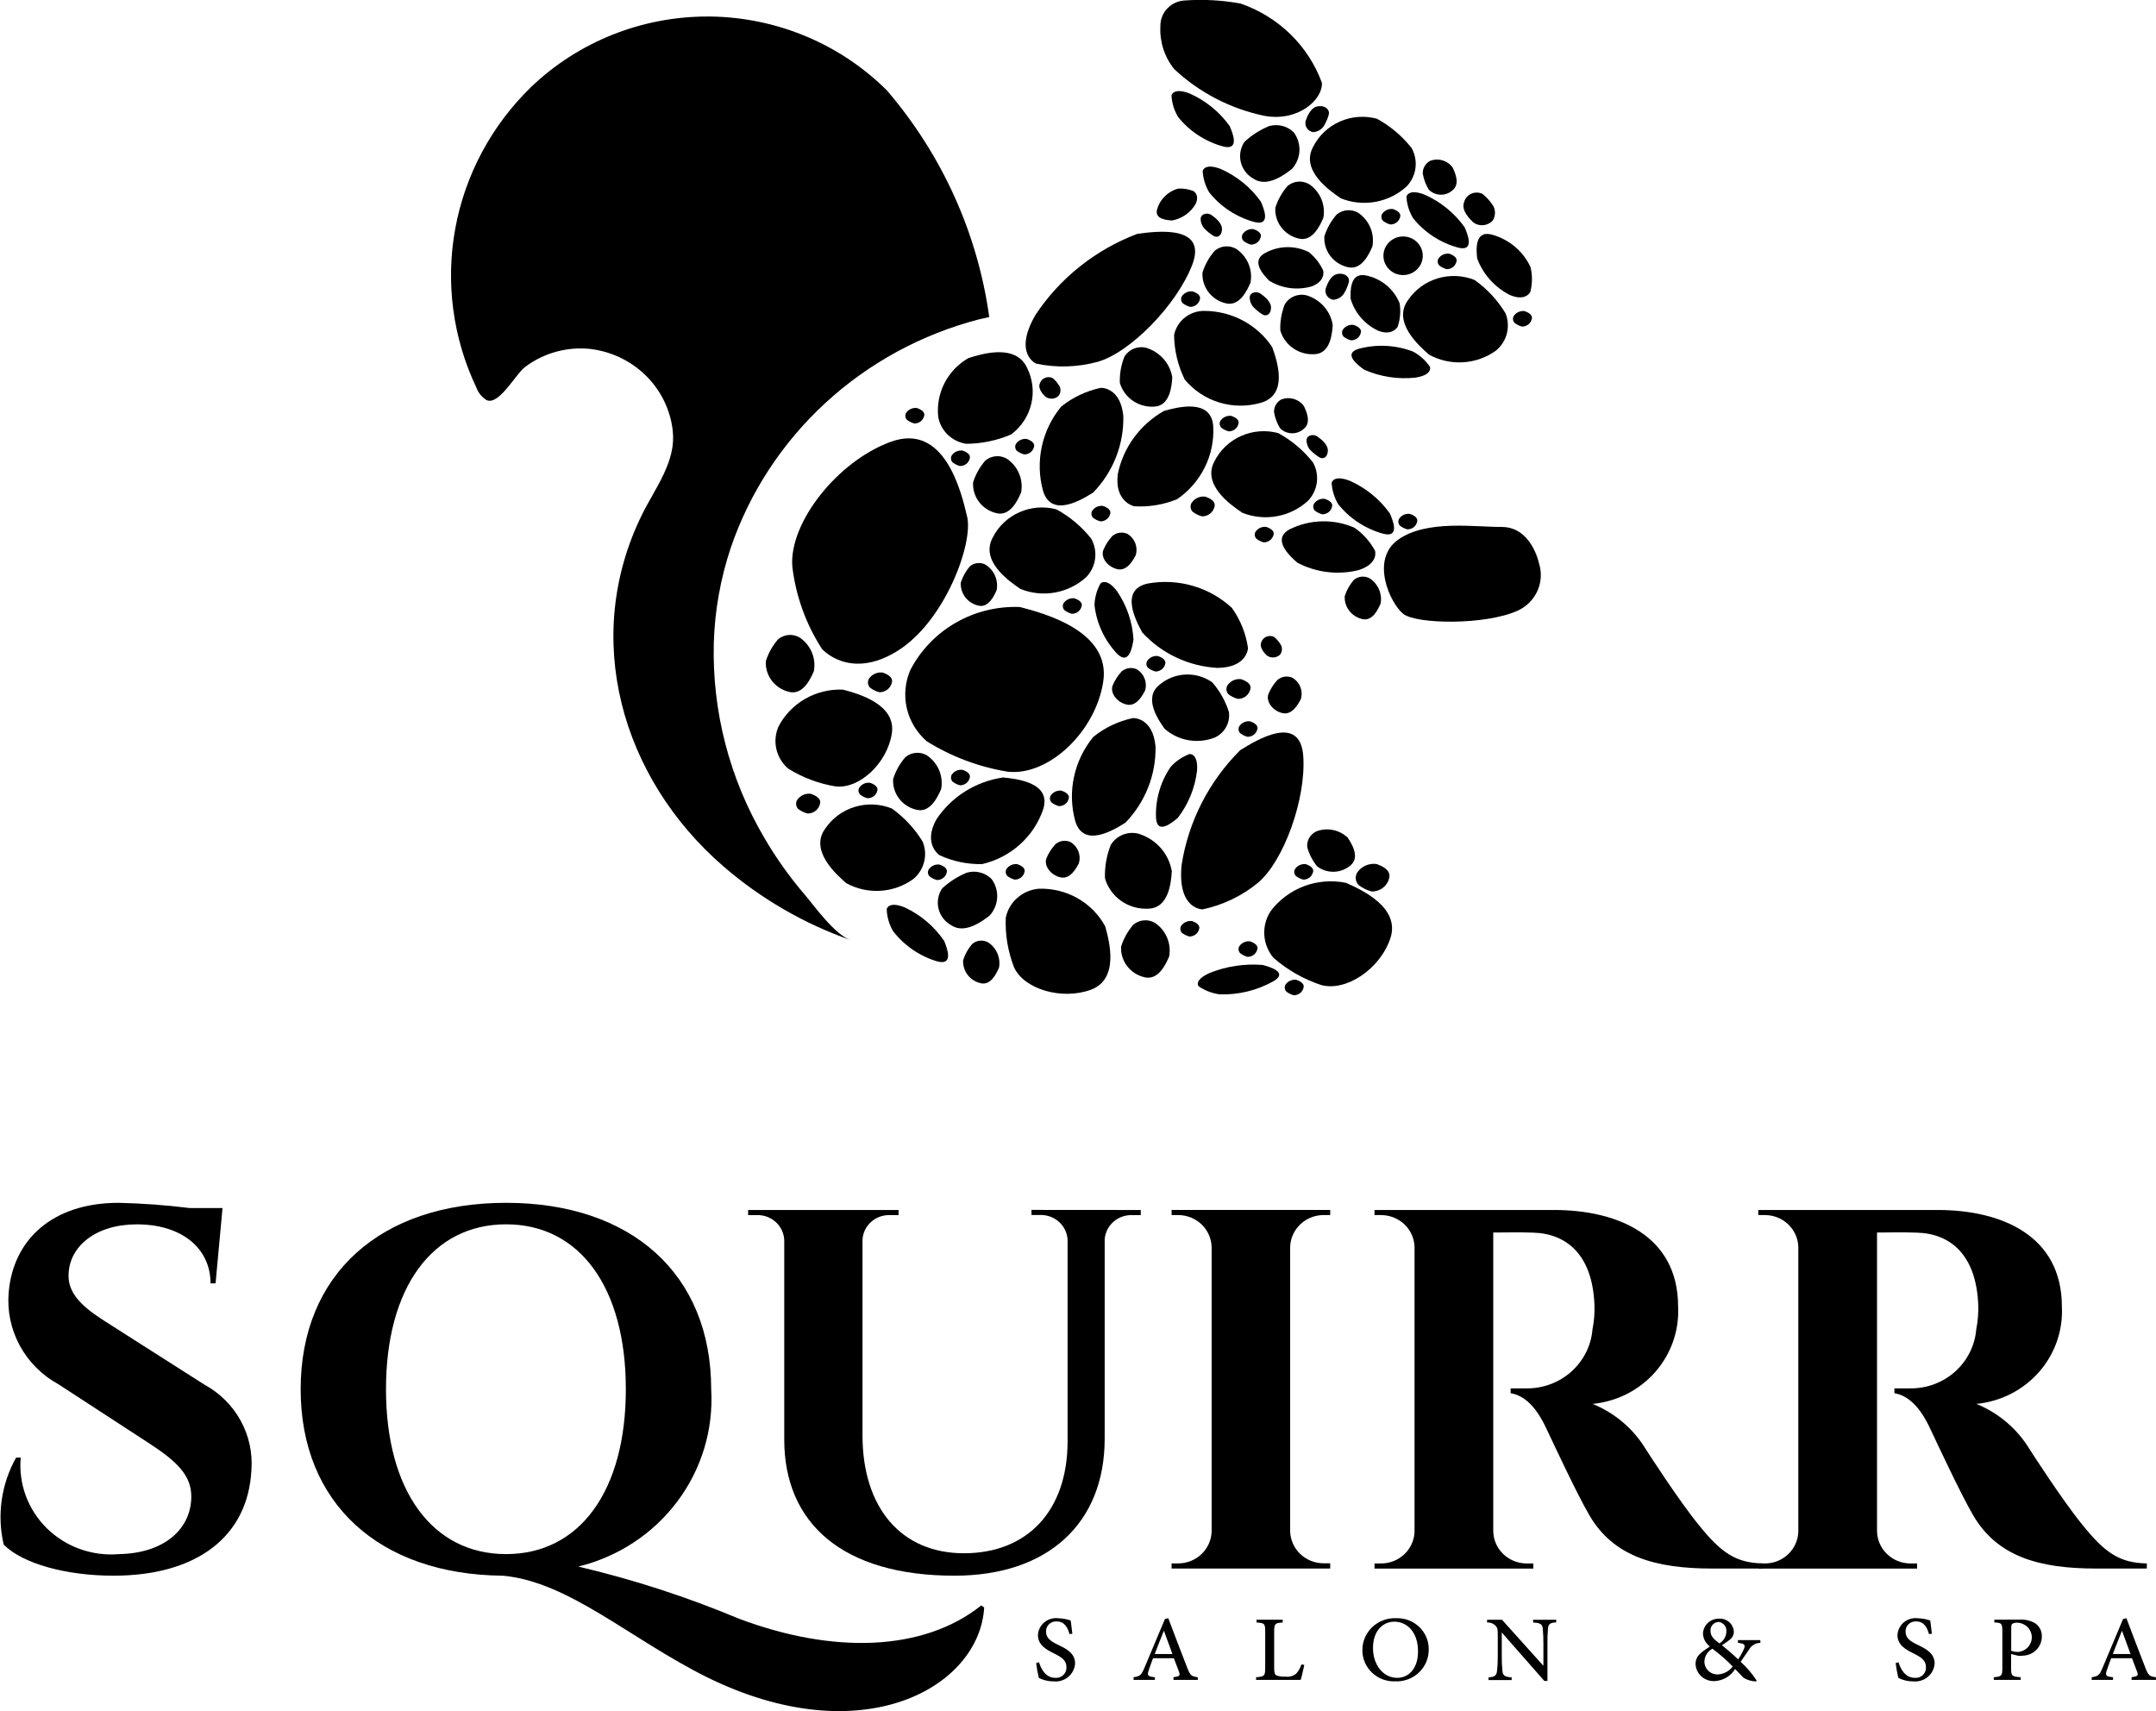 <svg width="126" height="100" viewBox="0 0 126 100" fill="none" xmlns="http://www.w3.org/2000/svg">
<g clip-path="url(#clip0_1_731)">
<path d="M41.715 37.59C41.771 35.687 42.107 33.801 42.714 31.992C43.819 28.765 45.724 25.858 48.257 23.531C50.79 21.204 53.872 19.53 57.227 18.66C57.257 18.652 57.813 18.536 57.813 18.527C57.138 13.652 55.068 9.064 51.843 5.296C49.117 2.573 45.406 1.016 41.516 0.965H41.349C37.495 0.964 33.794 2.444 31.037 5.086C28.725 7.334 27.176 10.228 26.604 13.372C26.032 16.517 26.464 19.758 27.841 22.652C27.95 22.952 28.157 23.208 28.43 23.379C29.144 23.727 30.141 21.866 30.659 21.468C31.595 20.752 32.748 20.363 33.935 20.363C34.09 20.363 34.248 20.37 34.404 20.383C35.652 20.511 36.819 21.052 37.711 21.917C38.604 22.782 39.169 23.92 39.314 25.142V25.194C39.528 26.955 38.28 28.539 37.532 30.051C33.968 37.258 36.302 45.459 42.273 50.627C44.454 52.517 46.981 53.982 49.721 54.944C48.774 54.615 47.644 53.007 47.015 52.268C46.125 51.227 45.332 50.11 44.647 48.929C42.629 45.484 41.615 41.562 41.715 37.59V37.59Z" fill="black"/>
<path d="M48.032 37.918C48.032 37.918 49.631 39.775 52.423 38.058C55.215 36.342 56.886 31.771 56.523 30.207C56.159 28.642 55.17 24.686 52.059 25.819C48.948 26.952 46.108 30.545 46.304 33.106C46.504 34.817 47.095 36.462 48.032 37.918Z" fill="black"/>
<path d="M46.062 44.918C45.716 44.62 45.475 44.222 45.373 43.782C45.272 43.342 45.314 42.881 45.494 42.466C45.844 41.79 46.385 41.226 47.052 40.843C47.719 40.459 48.485 40.272 49.258 40.303C50.141 40.533 52.38 41.146 52.12 42.864C51.86 44.582 50.245 46.112 48.844 45.961C47.854 45.801 46.908 45.446 46.062 44.918V44.918Z" fill="black"/>
<path d="M74.421 55.974C74.105 55.596 73.919 55.13 73.888 54.643C73.858 54.155 73.985 53.67 74.252 53.258C74.747 52.596 75.425 52.087 76.206 51.791C76.988 51.497 77.839 51.428 78.659 51.594C79.561 51.992 81.844 53.03 81.26 54.821C80.675 56.612 78.678 57.969 77.209 57.566C76.18 57.225 75.231 56.683 74.421 55.974V55.974Z" fill="black"/>
<path d="M54.168 43.326C53.58 42.819 53.17 42.143 52.996 41.394C52.823 40.645 52.895 39.862 53.202 39.156C53.798 38.005 54.718 37.046 55.854 36.394C56.989 35.741 58.292 35.422 59.606 35.475C61.108 35.865 64.919 36.908 64.476 39.833C64.032 42.757 61.286 45.36 58.904 45.1C57.22 44.828 55.609 44.224 54.168 43.326Z" fill="black"/>
<path d="M58.779 53.626C58.872 53.179 59.11 52.774 59.457 52.47C59.803 52.166 60.24 51.98 60.703 51.939C61.495 51.911 62.279 52.102 62.966 52.489C63.653 52.877 64.215 53.446 64.588 54.131C64.834 55.004 65.427 57.234 63.74 57.846C62.053 58.458 59.843 57.814 59.263 56.533C58.902 55.606 58.737 54.617 58.779 53.626V53.626Z" fill="black"/>
<path d="M68.616 19.577C68.699 19.17 68.926 18.805 69.258 18.547C69.59 18.29 70.004 18.156 70.427 18.17C71.208 18.179 71.974 18.376 72.659 18.745C73.343 19.114 73.924 19.643 74.349 20.285C74.631 21.069 75.318 23.071 73.689 23.538C72.892 23.77 72.043 23.763 71.25 23.52C70.457 23.277 69.755 22.808 69.234 22.173C68.837 21.362 68.626 20.476 68.616 19.577V19.577Z" fill="black"/>
<path d="M54.904 49.978C54.904 49.978 53.92 49.328 54.724 47.887C55.159 47.231 55.732 46.673 56.404 46.251C57.076 45.828 57.832 45.551 58.622 45.437C59.433 45.515 61.462 45.741 60.966 47.294C60.699 48.083 60.231 48.791 59.606 49.352C58.981 49.913 58.221 50.308 57.396 50.5C56.535 50.517 55.682 50.339 54.904 49.978V49.978Z" fill="black"/>
<path d="M66.28 29.586C66.28 29.586 65.122 29.339 65.325 27.708C65.481 26.941 65.803 26.214 66.267 25.578C66.732 24.942 67.33 24.41 68.021 24.017C68.8 23.797 70.779 23.266 70.902 24.897C70.951 25.727 70.784 26.555 70.415 27.303C70.046 28.051 69.489 28.694 68.796 29.172C68.001 29.498 67.14 29.64 66.28 29.586V29.586Z" fill="black"/>
<path d="M77.329 15.81C77.329 15.81 77.501 16.418 76.653 16.739C76.238 16.858 75.801 16.89 75.373 16.832C74.944 16.774 74.533 16.627 74.167 16.4C73.864 16.09 73.105 15.291 73.872 14.823C74.265 14.59 74.713 14.46 75.172 14.445C75.631 14.43 76.086 14.53 76.495 14.737C76.853 15.027 77.139 15.394 77.329 15.81V15.81Z" fill="black"/>
<path d="M71.817 41.601C71.863 41.903 71.808 42.211 71.662 42.48C71.516 42.749 71.286 42.966 71.006 43.098C70.516 43.293 69.979 43.349 69.458 43.259C68.937 43.169 68.452 42.936 68.06 42.587C67.704 42.089 66.814 40.814 67.731 40.047C68.152 39.675 68.69 39.455 69.255 39.423C69.821 39.391 70.381 39.55 70.842 39.872C71.284 40.378 71.615 40.966 71.817 41.601Z" fill="black"/>
<path d="M80.356 32.181C80.356 32.181 80.606 32.935 79.389 33.321C78.185 33.616 76.912 33.461 75.818 32.884C75.38 32.498 74.286 31.504 75.384 30.927C75.966 30.64 76.605 30.483 77.255 30.468C77.906 30.452 78.552 30.578 79.147 30.837C79.654 31.184 80.068 31.645 80.356 32.181Z" fill="black"/>
<path d="M64.915 49.379C65.074 49.116 65.313 48.91 65.6 48.791C65.886 48.672 66.203 48.645 66.506 48.715C67.013 48.863 67.468 49.148 67.817 49.538C68.167 49.928 68.397 50.407 68.482 50.919C68.444 51.525 68.325 53.067 67.121 53.103C66.555 53.137 65.994 52.979 65.531 52.657C65.068 52.335 64.732 51.867 64.577 51.332C64.553 50.665 64.668 50 64.915 49.379Z" fill="black"/>
<path d="M65.71 20.849C65.834 20.641 66.021 20.477 66.246 20.382C66.471 20.286 66.722 20.264 66.96 20.318C67.359 20.435 67.715 20.659 67.99 20.965C68.264 21.271 68.444 21.647 68.51 22.05C68.481 22.526 68.389 23.736 67.443 23.764C66.999 23.791 66.558 23.667 66.195 23.414C65.831 23.161 65.567 22.794 65.445 22.373C65.428 21.853 65.518 21.334 65.71 20.849V20.849Z" fill="black"/>
<path d="M69.759 11.173C69.759 11.173 70.129 11.393 69.868 11.929C69.725 12.175 69.529 12.387 69.294 12.552C69.059 12.717 68.791 12.83 68.508 12.884C68.214 12.868 67.47 12.821 67.619 12.246C67.699 11.956 67.854 11.691 68.068 11.477C68.283 11.263 68.55 11.106 68.844 11.023C69.157 11.003 69.47 11.054 69.759 11.173V11.173Z" fill="black"/>
<path d="M75.085 17.784C75.208 17.576 75.396 17.413 75.621 17.317C75.846 17.222 76.096 17.199 76.335 17.253C76.734 17.37 77.091 17.594 77.365 17.9C77.639 18.206 77.82 18.582 77.886 18.985C77.857 19.461 77.765 20.671 76.818 20.7C76.373 20.727 75.933 20.603 75.57 20.35C75.207 20.096 74.942 19.729 74.822 19.309C74.803 18.788 74.893 18.27 75.085 17.784V17.784Z" fill="black"/>
<path d="M89.436 17.056C89.436 17.056 89.175 17.641 88.234 17.238C87.349 16.786 86.67 16.026 86.329 15.107C86.278 14.645 86.164 13.472 87.141 13.699C87.646 13.83 88.116 14.069 88.515 14.401C88.914 14.732 89.233 15.146 89.448 15.614C89.561 16.088 89.557 16.583 89.436 17.056V17.056Z" fill="black"/>
<path d="M81.687 19.084C81.687 19.084 81.403 19.651 80.555 19.334C80.165 19.152 79.818 18.891 79.538 18.568C79.258 18.245 79.052 17.868 78.932 17.46C78.916 17.03 78.889 15.94 79.78 16.088C80.231 16.171 80.653 16.366 81.007 16.653C81.36 16.941 81.632 17.312 81.798 17.732C81.868 18.185 81.83 18.648 81.687 19.084V19.084Z" fill="black"/>
<path d="M70.289 53.144C70.289 53.144 68.801 53.172 69.054 50.558C69.446 48.023 70.644 45.673 72.476 43.845C73.469 43.225 75.993 41.693 76.165 44.191C76.336 46.689 75.023 50.347 73.501 51.604C72.573 52.364 71.471 52.892 70.289 53.144V53.144Z" fill="black"/>
<path d="M60.557 21.252C60.557 21.252 59.195 20.678 60.519 18.397C61.944 16.247 64.023 14.592 66.461 13.668C67.627 13.505 70.573 13.138 69.676 15.477C68.779 17.816 66.045 20.621 64.131 21.15C62.965 21.466 61.739 21.501 60.557 21.252V21.252Z" fill="black"/>
<path d="M70.051 57.642C70.051 57.642 69.732 57.294 70.707 56.856C71.685 56.467 72.742 56.309 73.793 56.393C74.22 56.511 75.289 56.82 74.441 57.335C73.478 57.88 72.378 58.149 71.267 58.111C70.83 58.048 70.414 57.888 70.051 57.642V57.642Z" fill="black"/>
<path d="M63.771 31.478C63.971 31.832 64.051 32.24 64.001 32.642C63.951 33.044 63.773 33.42 63.492 33.717C62.987 34.184 62.356 34.499 61.673 34.624C60.991 34.75 60.286 34.68 59.643 34.423C58.967 33.968 57.267 32.783 58.02 31.409C58.35 30.754 58.902 30.232 59.581 29.933C60.261 29.634 61.025 29.576 61.743 29.769C62.53 30.199 63.219 30.78 63.771 31.478V31.478Z" fill="black"/>
<path d="M76.729 27.02C76.928 27.374 77.009 27.782 76.959 28.184C76.909 28.586 76.731 28.962 76.45 29.259C75.945 29.727 75.314 30.042 74.632 30.167C73.95 30.293 73.245 30.223 72.602 29.967C71.926 29.51 70.224 28.325 70.979 26.951C71.309 26.296 71.862 25.774 72.541 25.475C73.221 25.176 73.985 25.118 74.704 25.311C75.489 25.741 76.178 26.322 76.729 27.02V27.02Z" fill="black"/>
<path d="M82.493 8.647C82.693 9.001 82.773 9.409 82.723 9.811C82.673 10.213 82.495 10.589 82.215 10.886C81.71 11.354 81.079 11.669 80.396 11.794C79.714 11.919 79.01 11.85 78.367 11.594C77.69 11.137 75.989 9.952 76.743 8.578C77.074 7.923 77.626 7.401 78.306 7.102C78.986 6.803 79.75 6.745 80.468 6.938C81.254 7.368 81.942 7.949 82.493 8.647Z" fill="black"/>
<path d="M66.206 41.965C66.206 41.965 67.362 41.898 67.53 43.606C67.57 45.266 66.938 46.875 65.771 48.08C65.08 48.515 63.312 49.591 62.835 47.972C62.606 47.13 62.583 46.246 62.768 45.393C62.952 44.54 63.339 43.742 63.897 43.063C64.567 42.523 65.359 42.147 66.206 41.965V41.965Z" fill="black"/>
<path d="M64.324 22.667C64.324 22.667 65.481 22.6 65.648 24.308C65.689 25.969 65.056 27.577 63.89 28.782C63.199 29.217 61.431 30.293 60.954 28.674C60.724 27.832 60.701 26.948 60.885 26.095C61.07 25.242 61.456 24.444 62.014 23.765C62.685 23.226 63.477 22.849 64.324 22.667V22.667Z" fill="black"/>
<path d="M89.936 32.904C90.111 33.438 90.081 34.016 89.852 34.529C89.622 35.042 89.209 35.455 88.691 35.69C86.811 36.544 82.762 36.486 82.002 35.871C81.242 35.255 80.06 32.699 81.72 31.532C83.379 30.366 86.159 30.801 87.76 30.796C89.505 30.793 89.936 32.904 89.936 32.904Z" fill="black"/>
<path d="M67.815 1.523C67.809 1.143 67.953 0.775 68.216 0.497C68.48 0.218 68.843 0.05 69.23 0.028C70.325 -0.05 71.425 0.01 72.504 0.208C73.596 0.586 74.588 1.196 75.41 1.996C76.231 2.796 76.86 3.765 77.252 4.834C77.326 5.793 75.887 7.141 73.881 6.767C71.901 6.352 70.078 5.405 68.616 4.032C68.048 3.318 67.764 2.427 67.815 1.523V1.523Z" fill="black"/>
<path d="M64.312 34.103C64.312 34.103 64.65 33.72 65.279 34.548C65.854 35.389 66.187 36.367 66.243 37.378C66.174 37.81 65.987 38.898 65.29 38.21C64.549 37.426 64.084 36.429 63.964 35.366C63.976 34.924 64.096 34.491 64.312 34.103V34.103Z" fill="black"/>
<path d="M77.823 28.221C77.823 28.221 77.905 27.72 78.885 28.098C79.825 28.516 80.634 29.175 81.226 30.005C81.399 30.403 81.824 31.43 80.862 31.199C79.811 30.917 78.88 30.31 78.208 29.468C77.981 29.088 77.849 28.66 77.823 28.221V28.221Z" fill="black"/>
<path d="M70.286 10C70.286 10 70.369 9.499 71.348 9.877C72.288 10.295 73.097 10.954 73.688 11.785C73.861 12.183 74.286 13.21 73.324 12.979C72.273 12.696 71.343 12.089 70.67 11.247C70.444 10.867 70.312 10.44 70.286 10V10Z" fill="black"/>
<path d="M68.463 5.586C68.463 5.586 68.546 5.086 69.525 5.464C70.465 5.882 71.274 6.54 71.865 7.37C72.038 7.768 72.463 8.795 71.501 8.565C70.45 8.282 69.519 7.675 68.847 6.833C68.62 6.453 68.489 6.026 68.463 5.586V5.586Z" fill="black"/>
<path d="M82.194 11.498C82.194 11.498 82.277 10.998 83.256 11.376C84.197 11.793 85.005 12.452 85.596 13.282C85.769 13.68 86.194 14.707 85.234 14.476C84.182 14.194 83.251 13.587 82.579 12.745C82.351 12.365 82.22 11.938 82.194 11.498V11.498Z" fill="black"/>
<path d="M51.82 53.133C51.82 53.133 51.914 52.635 52.884 53.035C53.816 53.474 54.611 54.151 55.184 54.996C55.347 55.403 55.748 56.434 54.791 56.19C53.747 55.883 52.831 55.255 52.179 54.398C51.959 54.01 51.836 53.577 51.82 53.133V53.133Z" fill="black"/>
<path d="M69.511 44.069C69.511 44.069 70.021 43.99 69.959 45.021C69.845 46.028 69.457 46.986 68.836 47.794C68.498 48.082 67.641 48.795 67.561 47.828C67.509 46.76 67.809 45.704 68.416 44.816C68.716 44.485 69.091 44.229 69.511 44.069V44.069Z" fill="black"/>
<path d="M83.567 21.434C83.567 21.434 83.757 21.907 82.716 22.07C81.69 22.18 80.652 22.017 79.712 21.599C79.354 21.333 78.459 20.67 79.403 20.385C80.454 20.102 81.57 20.159 82.585 20.548C82.98 20.763 83.316 21.066 83.567 21.434Z" fill="black"/>
<path d="M72.935 37.87C72.935 37.87 72.91 39.007 71.161 39.034C69.471 38.943 67.887 38.198 66.756 36.963C66.369 36.252 65.416 34.442 67.098 34.099C67.972 33.944 68.871 33.992 69.722 34.241C70.573 34.489 71.353 34.931 71.997 35.53C72.494 36.227 72.815 37.029 72.935 37.87V37.87Z" fill="black"/>
<path d="M53.924 49.191C54.078 49.567 54.106 49.981 54.006 50.374C53.906 50.767 53.682 51.119 53.366 51.379C52.806 51.782 52.139 52.018 51.446 52.06C50.753 52.101 50.063 51.947 49.457 51.614C48.845 51.083 47.305 49.698 48.224 48.43C48.635 47.82 49.248 47.369 49.96 47.154C50.672 46.94 51.438 46.974 52.127 47.253C52.852 47.774 53.464 48.433 53.924 49.191V49.191Z" fill="black"/>
<path d="M87.982 18.303C88.135 18.679 88.164 19.093 88.064 19.486C87.964 19.879 87.74 20.231 87.425 20.492C86.865 20.894 86.198 21.13 85.505 21.172C84.812 21.214 84.122 21.059 83.516 20.727C82.903 20.196 81.364 18.81 82.284 17.543C82.694 16.933 83.308 16.482 84.019 16.268C84.731 16.053 85.497 16.088 86.186 16.367C86.911 16.887 87.522 17.546 87.982 18.303V18.303Z" fill="black"/>
<path d="M56.478 25.937C56.069 25.878 55.69 25.694 55.394 25.412C55.098 25.129 54.901 24.762 54.831 24.362C54.758 23.685 54.885 23.002 55.196 22.393C55.508 21.785 55.991 21.277 56.589 20.93C57.368 20.681 59.36 20.069 60.019 21.489C60.35 22.143 60.439 22.89 60.27 23.602C60.102 24.314 59.686 24.946 59.094 25.389C58.268 25.743 57.379 25.929 56.478 25.937Z" fill="black"/>
<path d="M45.468 37.366C45.64 37.219 45.856 37.13 46.083 37.11C46.31 37.09 46.538 37.142 46.734 37.257C47.05 37.472 47.295 37.771 47.443 38.119C47.59 38.467 47.632 38.849 47.565 39.219C47.39 39.629 46.931 40.668 46.087 40.427C45.688 40.327 45.337 40.093 45.095 39.767C44.852 39.441 44.732 39.042 44.757 38.638C44.904 38.172 45.146 37.739 45.468 37.366V37.366Z" fill="black"/>
<path d="M52.906 44.255C53.078 44.108 53.294 44.018 53.521 43.998C53.749 43.979 53.977 44.03 54.173 44.146C54.489 44.361 54.735 44.66 54.882 45.007C55.029 45.355 55.071 45.737 55.004 46.108C54.829 46.518 54.371 47.557 53.527 47.315C53.127 47.216 52.776 46.982 52.533 46.656C52.29 46.33 52.171 45.93 52.196 45.527C52.342 45.06 52.584 44.627 52.906 44.255Z" fill="black"/>
<path d="M70.986 14.657C71.158 14.51 71.374 14.42 71.601 14.4C71.829 14.381 72.057 14.433 72.253 14.548C72.568 14.763 72.814 15.062 72.962 15.41C73.109 15.758 73.151 16.14 73.083 16.51C72.909 16.92 72.45 17.959 71.606 17.718C71.207 17.617 70.856 17.384 70.614 17.058C70.371 16.732 70.251 16.333 70.275 15.929C70.422 15.462 70.664 15.03 70.986 14.657V14.657Z" fill="black"/>
<path d="M66.231 54.042C66.404 53.895 66.62 53.806 66.847 53.786C67.075 53.767 67.303 53.819 67.499 53.935C67.814 54.149 68.059 54.448 68.206 54.796C68.353 55.144 68.395 55.525 68.328 55.896C68.153 56.307 67.695 57.346 66.851 57.103C66.452 57.003 66.101 56.769 65.858 56.443C65.615 56.117 65.496 55.718 65.52 55.315C65.668 54.848 65.91 54.415 66.231 54.042Z" fill="black"/>
<path d="M57.58 26.92C57.753 26.773 57.968 26.683 58.196 26.664C58.424 26.644 58.652 26.696 58.848 26.812C59.163 27.026 59.409 27.326 59.556 27.673C59.703 28.021 59.745 28.403 59.677 28.774C59.502 29.184 59.044 30.223 58.2 29.981C57.801 29.881 57.45 29.647 57.207 29.321C56.964 28.994 56.845 28.595 56.869 28.191C57.016 27.725 57.258 27.293 57.58 26.92V26.92Z" fill="black"/>
<path d="M78.108 12.545C78.281 12.398 78.496 12.308 78.724 12.288C78.951 12.269 79.18 12.32 79.376 12.436C79.691 12.65 79.937 12.95 80.085 13.297C80.232 13.645 80.274 14.027 80.206 14.398C80.032 14.808 79.573 15.847 78.729 15.604C78.33 15.505 77.978 15.271 77.735 14.945C77.492 14.618 77.373 14.219 77.398 13.816C77.545 13.349 77.787 12.917 78.108 12.545V12.545Z" fill="black"/>
<path d="M56.501 51C56.754 50.927 57.022 50.923 57.276 50.988C57.531 51.053 57.764 51.184 57.948 51.369C58.18 51.683 58.296 52.066 58.276 52.453C58.257 52.841 58.103 53.21 57.841 53.501C57.435 53.818 56.395 54.614 55.595 54.075C55.41 53.973 55.248 53.835 55.12 53.669C54.992 53.503 54.9 53.313 54.85 53.111C54.8 52.909 54.793 52.699 54.83 52.494C54.866 52.289 54.945 52.093 55.062 51.919C55.482 51.531 55.969 51.22 56.501 51Z" fill="black"/>
<path d="M74.167 7.37C74.419 7.298 74.687 7.293 74.942 7.358C75.197 7.423 75.428 7.555 75.613 7.739C75.844 8.054 75.96 8.436 75.941 8.824C75.921 9.211 75.768 9.581 75.506 9.871C75.1 10.188 74.06 10.984 73.259 10.446C73.075 10.344 72.913 10.205 72.785 10.039C72.657 9.873 72.566 9.683 72.516 9.481C72.466 9.279 72.459 9.069 72.495 8.864C72.532 8.659 72.611 8.463 72.728 8.29C73.147 7.901 73.635 7.59 74.167 7.37V7.37Z" fill="black"/>
<path d="M75.242 10.872C75.415 10.725 75.63 10.635 75.858 10.616C76.086 10.597 76.314 10.649 76.51 10.764C76.825 10.979 77.071 11.277 77.218 11.625C77.365 11.973 77.408 12.355 77.34 12.725C77.165 13.136 76.707 14.175 75.863 13.933C75.464 13.832 75.113 13.599 74.87 13.273C74.627 12.947 74.507 12.547 74.532 12.144C74.679 11.677 74.921 11.245 75.242 10.872V10.872Z" fill="black"/>
<path d="M76.399 49.519C76.376 49.327 76.417 49.133 76.514 48.965C76.611 48.796 76.76 48.663 76.94 48.582C77.249 48.467 77.585 48.441 77.909 48.508C78.232 48.574 78.53 48.73 78.766 48.958C78.978 49.28 79.507 50.105 78.921 50.577C78.654 50.806 78.314 50.937 77.96 50.947C77.605 50.957 77.258 50.847 76.978 50.634C76.71 50.304 76.513 49.925 76.399 49.519V49.519Z" fill="black"/>
<path d="M56.681 33.098C56.81 32.988 56.971 32.922 57.141 32.907C57.311 32.892 57.481 32.931 57.628 33.017C57.863 33.177 58.047 33.401 58.157 33.661C58.267 33.92 58.298 34.206 58.247 34.483C58.112 34.789 57.774 35.566 57.143 35.385C56.846 35.31 56.584 35.136 56.402 34.892C56.221 34.648 56.131 34.35 56.149 34.049C56.26 33.7 56.44 33.377 56.681 33.098Z" fill="black"/>
<path d="M56.817 55.166C56.946 55.056 57.107 54.989 57.277 54.974C57.447 54.96 57.618 54.998 57.764 55.084C58 55.244 58.184 55.468 58.293 55.727C58.403 55.987 58.435 56.273 58.384 56.55C58.248 56.856 57.912 57.632 57.281 57.452C56.983 57.377 56.721 57.203 56.539 56.959C56.358 56.715 56.269 56.417 56.287 56.116C56.397 55.767 56.577 55.444 56.817 55.166Z" fill="black"/>
<path d="M79.12 33.891C79.249 33.782 79.41 33.715 79.58 33.7C79.75 33.686 79.92 33.724 80.067 33.81C80.301 33.97 80.484 34.193 80.594 34.451C80.704 34.71 80.736 34.994 80.686 35.27C80.551 35.576 80.214 36.352 79.582 36.172C79.285 36.097 79.023 35.922 78.841 35.679C78.66 35.435 78.57 35.137 78.588 34.836C78.7 34.489 78.88 34.168 79.12 33.891Z" fill="black"/>
<path d="M65.559 39.231C65.678 39.132 65.824 39.068 65.979 39.047C66.134 39.026 66.292 39.049 66.434 39.112C66.641 39.237 66.801 39.425 66.889 39.647C66.978 39.869 66.99 40.114 66.925 40.343C66.79 40.608 66.43 41.301 65.861 41.179C65.291 41.057 64.873 40.516 65.018 40.079C65.143 39.766 65.327 39.478 65.559 39.231V39.231Z" fill="black"/>
<path d="M65.014 31.318C65.134 31.219 65.279 31.155 65.435 31.134C65.59 31.113 65.748 31.136 65.89 31.199C66.097 31.325 66.256 31.513 66.344 31.735C66.433 31.957 66.445 32.201 66.38 32.43C66.245 32.696 65.886 33.388 65.316 33.266C64.745 33.144 64.328 32.603 64.473 32.166C64.598 31.853 64.781 31.566 65.014 31.318Z" fill="black"/>
<path d="M74.658 39.734C74.777 39.633 74.924 39.568 75.08 39.546C75.236 39.524 75.395 39.547 75.538 39.611C75.745 39.736 75.905 39.925 75.994 40.147C76.082 40.369 76.095 40.614 76.029 40.843C75.894 41.109 75.534 41.801 74.965 41.679C74.395 41.557 73.978 41.016 74.122 40.578C74.246 40.267 74.427 39.98 74.658 39.734V39.734Z" fill="black"/>
<path d="M61.689 49.33C61.809 49.23 61.954 49.166 62.109 49.145C62.264 49.124 62.422 49.146 62.565 49.21C62.771 49.336 62.931 49.523 63.019 49.745C63.108 49.967 63.12 50.212 63.055 50.441C62.92 50.707 62.56 51.399 61.99 51.277C61.419 51.155 61.004 50.614 61.148 50.177C61.273 49.864 61.457 49.577 61.689 49.33Z" fill="black"/>
<path d="M74.456 24.088C74.45 23.934 74.488 23.782 74.566 23.649C74.645 23.516 74.76 23.408 74.898 23.337C75.126 23.254 75.375 23.245 75.608 23.313C75.841 23.381 76.045 23.521 76.19 23.712C76.326 23.984 76.658 24.683 76.209 25.049C76.02 25.228 75.766 25.326 75.503 25.322C75.24 25.317 74.99 25.212 74.807 25.027C74.632 24.738 74.513 24.419 74.456 24.088Z" fill="black"/>
<path d="M83.149 10.145C83.143 9.991 83.181 9.839 83.259 9.706C83.337 9.573 83.452 9.465 83.59 9.394C83.818 9.311 84.067 9.302 84.3 9.37C84.533 9.438 84.737 9.578 84.882 9.769C85.017 10.042 85.35 10.74 84.901 11.108C84.711 11.286 84.458 11.383 84.195 11.379C83.933 11.374 83.683 11.268 83.5 11.084C83.324 10.795 83.205 10.476 83.149 10.145Z" fill="black"/>
<path d="M50.846 40.188C50.781 40.12 50.739 40.034 50.727 39.942C50.715 39.85 50.733 39.756 50.778 39.675C50.863 39.543 50.985 39.439 51.129 39.373C51.273 39.308 51.433 39.285 51.59 39.306C51.766 39.369 52.212 39.538 52.124 39.886C52.088 40.049 51.995 40.195 51.862 40.299C51.728 40.403 51.562 40.458 51.391 40.455C51.193 40.403 51.007 40.312 50.846 40.188V40.188Z" fill="black"/>
<path d="M71.794 40.575C71.73 40.508 71.689 40.422 71.677 40.33C71.665 40.238 71.683 40.145 71.728 40.063C71.813 39.932 71.935 39.827 72.079 39.762C72.222 39.696 72.382 39.672 72.54 39.693C72.716 39.757 73.162 39.927 73.074 40.273C73.038 40.437 72.945 40.583 72.812 40.687C72.678 40.791 72.511 40.847 72.341 40.843C72.142 40.791 71.956 40.7 71.794 40.575Z" fill="black"/>
<path d="M69.701 29.908C69.636 29.84 69.595 29.755 69.583 29.663C69.571 29.571 69.589 29.477 69.634 29.396C69.719 29.265 69.841 29.16 69.985 29.094C70.129 29.028 70.289 29.005 70.446 29.026C70.622 29.09 71.068 29.259 70.979 29.606C70.943 29.77 70.851 29.916 70.717 30.02C70.583 30.124 70.416 30.18 70.246 30.176C70.047 30.124 69.862 30.032 69.701 29.908V29.908Z" fill="black"/>
<path d="M46.646 47.274C46.581 47.206 46.54 47.121 46.529 47.029C46.517 46.937 46.535 46.843 46.58 46.762C46.665 46.631 46.786 46.526 46.93 46.46C47.074 46.395 47.234 46.371 47.391 46.392C47.567 46.456 48.014 46.625 47.924 46.972C47.889 47.135 47.796 47.282 47.663 47.386C47.529 47.49 47.363 47.545 47.193 47.542C46.994 47.49 46.808 47.399 46.646 47.274V47.274Z" fill="black"/>
<path d="M79.4 51.725C79.31 51.631 79.252 51.511 79.235 51.383C79.219 51.254 79.243 51.124 79.307 51.01C79.426 50.827 79.597 50.68 79.798 50.589C80 50.498 80.224 50.465 80.444 50.494C80.69 50.583 81.312 50.819 81.189 51.304C81.139 51.532 81.01 51.736 80.823 51.882C80.636 52.027 80.404 52.104 80.165 52.1C79.887 52.026 79.627 51.899 79.4 51.725V51.725Z" fill="black"/>
<path d="M50.266 46.437C50.216 46.384 50.184 46.318 50.174 46.246C50.165 46.175 50.178 46.103 50.213 46.039C50.28 45.935 50.376 45.853 50.489 45.801C50.603 45.75 50.729 45.732 50.853 45.749C50.988 45.799 51.341 45.932 51.272 46.204C51.244 46.332 51.171 46.447 51.066 46.529C50.961 46.61 50.83 46.653 50.696 46.651C50.539 46.609 50.393 46.536 50.266 46.437Z" fill="black"/>
<path d="M55.669 45.678C55.62 45.625 55.588 45.559 55.579 45.487C55.57 45.416 55.583 45.344 55.618 45.28C55.685 45.177 55.78 45.095 55.894 45.044C56.007 44.992 56.133 44.974 56.256 44.991C56.391 45.041 56.744 45.174 56.675 45.446C56.647 45.575 56.575 45.689 56.47 45.771C56.365 45.852 56.234 45.896 56.1 45.893C55.944 45.851 55.797 45.778 55.669 45.678V45.678Z" fill="black"/>
<path d="M72.476 42.846C72.426 42.793 72.394 42.726 72.385 42.655C72.376 42.584 72.389 42.511 72.423 42.448C72.49 42.344 72.586 42.261 72.7 42.21C72.813 42.158 72.939 42.14 73.063 42.157C73.198 42.208 73.551 42.34 73.481 42.612C73.453 42.741 73.381 42.856 73.276 42.937C73.171 43.019 73.04 43.062 72.906 43.059C72.749 43.017 72.603 42.945 72.476 42.846V42.846Z" fill="black"/>
<path d="M53.003 24.535C52.953 24.482 52.922 24.415 52.912 24.344C52.903 24.273 52.916 24.2 52.95 24.137C53.017 24.033 53.113 23.951 53.227 23.899C53.34 23.848 53.466 23.829 53.59 23.846C53.725 23.897 54.078 24.029 54.01 24.301C53.981 24.43 53.908 24.545 53.803 24.626C53.698 24.708 53.567 24.751 53.433 24.748C53.277 24.707 53.13 24.634 53.003 24.535V24.535Z" fill="black"/>
<path d="M59.424 26.343C59.374 26.29 59.342 26.224 59.333 26.152C59.324 26.081 59.337 26.008 59.372 25.945C59.439 25.842 59.535 25.759 59.648 25.708C59.761 25.656 59.887 25.638 60.011 25.654C60.146 25.705 60.499 25.838 60.43 26.11C60.402 26.238 60.33 26.353 60.225 26.434C60.12 26.516 59.989 26.559 59.855 26.557C59.698 26.515 59.551 26.442 59.424 26.343V26.343Z" fill="black"/>
<path d="M76.842 29.842C76.793 29.789 76.761 29.722 76.751 29.651C76.742 29.58 76.755 29.507 76.79 29.444C76.857 29.341 76.953 29.258 77.066 29.207C77.18 29.156 77.305 29.138 77.429 29.155C77.564 29.205 77.918 29.338 77.847 29.61C77.819 29.738 77.747 29.853 77.642 29.935C77.537 30.016 77.406 30.059 77.272 30.057C77.116 30.014 76.969 29.941 76.842 29.842V29.842Z" fill="black"/>
<path d="M84.114 15.515C84.064 15.463 84.032 15.396 84.023 15.325C84.013 15.253 84.027 15.181 84.061 15.117C84.128 15.014 84.224 14.932 84.337 14.881C84.45 14.83 84.576 14.811 84.699 14.828C84.835 14.879 85.188 15.011 85.119 15.283C85.091 15.412 85.018 15.527 84.913 15.608C84.808 15.69 84.678 15.733 84.544 15.73C84.387 15.688 84.24 15.615 84.114 15.515V15.515Z" fill="black"/>
<path d="M78.523 19.675C78.474 19.622 78.442 19.555 78.433 19.484C78.423 19.413 78.436 19.34 78.471 19.277C78.538 19.174 78.634 19.091 78.747 19.04C78.861 18.989 78.987 18.971 79.111 18.988C79.246 19.038 79.599 19.171 79.53 19.443C79.502 19.571 79.429 19.686 79.324 19.768C79.219 19.849 79.088 19.893 78.954 19.89C78.797 19.847 78.651 19.774 78.523 19.675V19.675Z" fill="black"/>
<path d="M78.521 17.189C78.451 17.283 78.362 17.362 78.258 17.419C78.154 17.476 78.039 17.51 77.92 17.519C77.845 17.508 77.774 17.482 77.71 17.442C77.646 17.402 77.591 17.349 77.55 17.287C77.508 17.225 77.48 17.155 77.467 17.082C77.454 17.009 77.458 16.934 77.477 16.862C77.55 16.646 77.747 16.098 78.153 16.013C78.559 15.928 78.894 16.16 78.829 16.484C78.763 16.733 78.659 16.97 78.521 17.189V17.189Z" fill="black"/>
<path d="M77.348 7.394C77.279 7.489 77.189 7.567 77.085 7.624C76.981 7.681 76.866 7.715 76.748 7.723C76.673 7.712 76.601 7.686 76.538 7.646C76.474 7.606 76.419 7.553 76.378 7.491C76.336 7.429 76.308 7.359 76.296 7.286C76.283 7.213 76.286 7.138 76.305 7.066C76.378 6.852 76.576 6.304 76.981 6.219C77.387 6.134 77.723 6.365 77.658 6.688C77.591 6.937 77.486 7.175 77.348 7.394V7.394Z" fill="black"/>
<path d="M80.823 12.904C80.773 12.851 80.741 12.785 80.732 12.713C80.722 12.642 80.736 12.57 80.77 12.506C80.837 12.403 80.933 12.321 81.046 12.27C81.159 12.219 81.285 12.2 81.409 12.217C81.544 12.267 81.897 12.4 81.828 12.672C81.8 12.8 81.727 12.915 81.622 12.997C81.517 13.078 81.387 13.122 81.253 13.119C81.096 13.077 80.95 13.004 80.823 12.904V12.904Z" fill="black"/>
<path d="M76.559 26.283C76.418 26.118 76.346 25.906 76.357 25.69C76.408 25.396 76.795 25.377 76.968 25.497C77.141 25.616 77.579 25.927 77.6 26.293C77.62 26.659 77.38 26.877 77.115 26.733C76.911 26.608 76.724 26.456 76.559 26.283V26.283Z" fill="black"/>
<path d="M73.239 17.935C73.098 17.77 73.025 17.559 73.036 17.344C73.088 17.048 73.474 17.029 73.647 17.149C73.821 17.268 74.259 17.578 74.279 17.945C74.299 18.311 74.06 18.527 73.795 18.385C73.59 18.26 73.403 18.108 73.239 17.935V17.935Z" fill="black"/>
<path d="M70.373 13.341C70.232 13.176 70.159 12.964 70.17 12.749C70.223 12.453 70.61 12.436 70.781 12.555C70.953 12.675 71.393 12.984 71.413 13.351C71.433 13.719 71.195 13.934 70.929 13.792C70.724 13.666 70.537 13.514 70.373 13.341Z" fill="black"/>
<path d="M71.374 24.995C71.324 24.942 71.292 24.876 71.283 24.804C71.273 24.733 71.287 24.66 71.321 24.597C71.388 24.493 71.484 24.411 71.597 24.359C71.711 24.308 71.837 24.29 71.961 24.306C72.096 24.357 72.449 24.489 72.379 24.762C72.351 24.89 72.278 25.005 72.174 25.087C72.069 25.168 71.938 25.212 71.804 25.209C71.647 25.167 71.501 25.094 71.374 24.995V24.995Z" fill="black"/>
<path d="M55.669 27.02C55.62 26.967 55.588 26.9 55.579 26.829C55.57 26.758 55.583 26.685 55.618 26.622C55.685 26.519 55.78 26.436 55.894 26.385C56.007 26.334 56.133 26.316 56.256 26.332C56.391 26.383 56.744 26.516 56.675 26.788C56.647 26.916 56.575 27.031 56.47 27.113C56.365 27.194 56.234 27.237 56.1 27.235C55.944 27.192 55.797 27.119 55.669 27.02V27.02Z" fill="black"/>
<path d="M69.119 17.719C69.07 17.666 69.038 17.599 69.028 17.528C69.019 17.457 69.032 17.385 69.066 17.321C69.133 17.218 69.23 17.136 69.343 17.084C69.456 17.033 69.582 17.015 69.706 17.032C69.841 17.082 70.194 17.215 70.125 17.487C70.097 17.615 70.024 17.73 69.919 17.812C69.814 17.893 69.683 17.936 69.549 17.934C69.393 17.891 69.246 17.818 69.119 17.719V17.719Z" fill="black"/>
<path d="M72.674 14.081C72.624 14.028 72.592 13.962 72.582 13.89C72.573 13.819 72.587 13.746 72.622 13.683C72.689 13.58 72.785 13.498 72.898 13.446C73.011 13.395 73.137 13.376 73.261 13.393C73.396 13.443 73.749 13.576 73.68 13.848C73.652 13.976 73.579 14.091 73.474 14.173C73.369 14.255 73.239 14.298 73.105 14.296C72.948 14.254 72.801 14.181 72.674 14.081V14.081Z" fill="black"/>
<path d="M73.423 31.482C73.373 31.429 73.341 31.362 73.332 31.291C73.323 31.22 73.336 31.147 73.37 31.084C73.437 30.98 73.533 30.898 73.646 30.847C73.759 30.796 73.885 30.778 74.009 30.794C74.144 30.845 74.497 30.977 74.428 31.25C74.4 31.378 74.327 31.493 74.222 31.574C74.118 31.656 73.987 31.699 73.853 31.697C73.696 31.654 73.55 31.581 73.423 31.482V31.482Z" fill="black"/>
<path d="M81.816 30.721C81.766 30.669 81.734 30.602 81.724 30.531C81.715 30.459 81.728 30.387 81.763 30.323C81.829 30.22 81.925 30.137 82.038 30.086C82.152 30.035 82.278 30.016 82.401 30.033C82.537 30.083 82.889 30.216 82.821 30.488C82.793 30.616 82.72 30.731 82.615 30.813C82.51 30.895 82.38 30.938 82.246 30.935C82.089 30.894 81.942 30.821 81.816 30.721V30.721Z" fill="black"/>
<path d="M88.515 18.871C88.465 18.818 88.433 18.751 88.424 18.68C88.414 18.609 88.428 18.536 88.462 18.473C88.529 18.369 88.625 18.287 88.739 18.236C88.852 18.184 88.978 18.166 89.102 18.182C89.237 18.233 89.59 18.365 89.521 18.637C89.493 18.766 89.42 18.881 89.315 18.963C89.21 19.045 89.079 19.088 88.945 19.086C88.788 19.043 88.642 18.97 88.515 18.871V18.871Z" fill="black"/>
<path d="M69.076 54.517C69.026 54.464 68.994 54.398 68.985 54.326C68.975 54.255 68.989 54.182 69.023 54.119C69.09 54.016 69.186 53.933 69.299 53.882C69.413 53.83 69.539 53.812 69.663 53.828C69.798 53.879 70.151 54.012 70.082 54.283C70.054 54.412 69.981 54.527 69.876 54.609C69.771 54.69 69.64 54.733 69.506 54.731C69.349 54.689 69.203 54.616 69.076 54.517Z" fill="black"/>
<path d="M54.325 51.216C54.275 51.163 54.243 51.097 54.233 51.025C54.224 50.954 54.237 50.882 54.272 50.818C54.339 50.715 54.435 50.633 54.548 50.581C54.662 50.53 54.788 50.511 54.912 50.528C55.047 50.578 55.4 50.711 55.331 50.983C55.303 51.111 55.23 51.227 55.125 51.309C55.02 51.39 54.889 51.434 54.755 51.431C54.598 51.388 54.452 51.315 54.325 51.216Z" fill="black"/>
<path d="M67.091 39.03C67.042 38.977 67.01 38.91 67 38.839C66.991 38.768 67.004 38.695 67.039 38.632C67.106 38.528 67.202 38.446 67.315 38.394C67.428 38.343 67.555 38.324 67.678 38.341C67.814 38.392 68.167 38.524 68.098 38.796C68.07 38.925 67.997 39.04 67.892 39.121C67.786 39.203 67.656 39.246 67.522 39.243C67.365 39.202 67.219 39.129 67.091 39.03Z" fill="black"/>
<path d="M63.877 30.256C63.827 30.203 63.795 30.136 63.786 30.065C63.777 29.993 63.79 29.921 63.825 29.858C63.892 29.754 63.987 29.672 64.101 29.62C64.214 29.569 64.34 29.55 64.463 29.567C64.599 29.617 64.952 29.75 64.883 30.022C64.855 30.151 64.782 30.265 64.677 30.347C64.572 30.429 64.442 30.472 64.308 30.469C64.151 30.428 64.004 30.355 63.877 30.256V30.256Z" fill="black"/>
<path d="M62.207 35.656C62.157 35.603 62.126 35.536 62.116 35.465C62.107 35.394 62.12 35.321 62.155 35.258C62.222 35.154 62.318 35.072 62.431 35.02C62.544 34.969 62.671 34.95 62.794 34.967C62.93 35.017 63.283 35.15 63.214 35.422C63.185 35.551 63.113 35.666 63.008 35.748C62.902 35.83 62.772 35.873 62.638 35.871C62.481 35.828 62.335 35.755 62.207 35.656V35.656Z" fill="black"/>
<path d="M61.454 46.898C61.404 46.845 61.372 46.778 61.363 46.707C61.353 46.635 61.367 46.563 61.401 46.499C61.468 46.396 61.564 46.314 61.678 46.262C61.791 46.211 61.917 46.192 62.041 46.209C62.176 46.259 62.529 46.392 62.459 46.664C62.431 46.793 62.359 46.908 62.254 46.989C62.149 47.071 62.018 47.114 61.884 47.111C61.727 47.069 61.581 46.997 61.454 46.898V46.898Z" fill="black"/>
<path d="M58.869 51.192C58.819 51.139 58.788 51.073 58.778 51.002C58.769 50.93 58.782 50.858 58.816 50.794C58.883 50.691 58.98 50.608 59.093 50.557C59.206 50.505 59.332 50.487 59.456 50.504C59.592 50.554 59.944 50.687 59.874 50.959C59.846 51.087 59.774 51.202 59.669 51.284C59.564 51.365 59.433 51.409 59.299 51.406C59.143 51.364 58.996 51.291 58.869 51.192V51.192Z" fill="black"/>
<path d="M74.871 37.714C74.91 37.801 74.925 37.898 74.915 37.993C74.904 38.088 74.869 38.178 74.812 38.256C74.71 38.353 74.577 38.412 74.435 38.422C74.293 38.431 74.153 38.392 74.038 38.309C73.903 38.177 73.566 37.832 73.719 37.513C73.745 37.443 73.785 37.378 73.838 37.325C73.892 37.271 73.956 37.229 74.027 37.202C74.098 37.175 74.174 37.163 74.251 37.167C74.327 37.171 74.401 37.192 74.468 37.227C74.63 37.365 74.767 37.53 74.871 37.714Z" fill="black"/>
<path d="M61.93 22.59C61.969 22.677 61.983 22.773 61.973 22.868C61.962 22.963 61.926 23.054 61.869 23.131C61.768 23.229 61.635 23.288 61.493 23.298C61.352 23.307 61.211 23.267 61.097 23.184C60.962 23.052 60.625 22.706 60.778 22.388C60.803 22.318 60.844 22.253 60.897 22.2C60.95 22.146 61.014 22.104 61.086 22.076C61.157 22.049 61.233 22.037 61.309 22.041C61.385 22.045 61.459 22.066 61.527 22.1C61.689 22.239 61.826 22.405 61.93 22.59V22.59Z" fill="black"/>
<path d="M87.281 12.058C87.345 12.189 87.375 12.333 87.367 12.479C87.36 12.623 87.315 12.764 87.238 12.888C87.098 13.041 86.904 13.138 86.695 13.159C86.486 13.181 86.277 13.125 86.107 13.004C85.899 12.806 85.373 12.294 85.566 11.81C85.595 11.701 85.648 11.601 85.721 11.516C85.795 11.431 85.887 11.363 85.991 11.317C86.095 11.272 86.208 11.25 86.322 11.254C86.436 11.257 86.547 11.286 86.648 11.337C86.899 11.541 87.113 11.785 87.281 12.058V12.058Z" fill="black"/>
<path d="M72.476 55.704C72.426 55.652 72.394 55.585 72.385 55.514C72.376 55.442 72.389 55.37 72.423 55.306C72.491 55.203 72.587 55.121 72.7 55.069C72.813 55.018 72.939 54.999 73.063 55.016C73.198 55.066 73.551 55.199 73.481 55.472C73.453 55.601 73.38 55.716 73.275 55.797C73.171 55.879 73.04 55.922 72.906 55.919C72.75 55.877 72.603 55.803 72.476 55.704V55.704Z" fill="black"/>
<path d="M75.176 57.95C75.126 57.897 75.095 57.83 75.085 57.758C75.076 57.687 75.09 57.615 75.124 57.551C75.191 57.448 75.287 57.366 75.4 57.315C75.513 57.264 75.639 57.245 75.763 57.262C75.898 57.313 76.251 57.445 76.182 57.717C76.154 57.846 76.081 57.96 75.976 58.042C75.871 58.123 75.741 58.167 75.607 58.164C75.45 58.122 75.303 58.049 75.176 57.95V57.95Z" fill="black"/>
<path d="M75.732 51.192C75.682 51.139 75.65 51.073 75.641 51.001C75.631 50.93 75.645 50.858 75.679 50.794C75.746 50.691 75.842 50.608 75.956 50.557C76.069 50.505 76.195 50.487 76.319 50.504C76.454 50.554 76.807 50.687 76.737 50.959C76.709 51.087 76.636 51.202 76.531 51.284C76.427 51.365 76.296 51.408 76.162 51.406C76.005 51.364 75.859 51.291 75.732 51.192V51.192Z" fill="black"/>
<path d="M82 16.075C82.635 16.075 83.149 15.57 83.149 14.948C83.149 14.325 82.635 13.82 82 13.82C81.365 13.82 80.85 14.325 80.85 14.948C80.85 15.57 81.365 16.075 82 16.075Z" fill="black"/>
<path d="M11.954 80.925C12.844 81.411 13.575 82.137 14.06 83.016C14.546 83.895 14.765 84.891 14.694 85.888C14.508 89.788 11.512 92.086 6.63 92.086C3.894 92.086 1.33 91.395 0.216 90.268C-0.186 88.545 0.071 86.736 0.94 85.187H1.211C1.143 85.944 1.245 86.707 1.51 87.422C1.775 88.136 2.197 88.785 2.745 89.323C3.294 89.86 3.956 90.273 4.684 90.532C5.413 90.792 6.191 90.891 6.963 90.824C9.617 90.778 11.182 89.334 11.179 87.459C11.179 86.245 10.38 85.435 8.744 84.368L3.427 80.906C2.465 80.382 1.677 79.597 1.159 78.644C0.641 77.691 0.415 76.612 0.507 75.536C0.767 72.436 3.077 70.295 6.932 70.295C8.321 70.326 9.708 70.428 11.087 70.601H13.004L12.598 75.002H12.304C12.304 72.923 10.584 71.553 8.003 71.553C5.6 71.553 4.081 72.824 4.009 74.432C3.935 75.61 4.857 76.399 6.135 77.218L11.954 80.925Z" fill="black"/>
<path d="M57.517 93.942C57.246 98.612 50.4 102.504 41.305 98.013C36.802 95.768 33.249 92.44 29.394 92.086C22.17 92.026 17.571 87.861 17.571 81.19C17.571 74.464 22.248 70.295 29.577 70.295C36.905 70.295 41.563 74.464 41.563 81.19C41.703 83.535 41.004 85.854 39.586 87.746C38.168 89.638 36.12 90.985 33.797 91.552C37.012 92.309 40.157 93.33 43.197 94.604C48.702 96.67 53.958 96.52 57.345 93.826L57.517 93.942ZM29.577 90.824C33.879 90.824 36.575 87.133 36.575 81.188C36.575 75.243 33.879 71.551 29.577 71.551C25.274 71.551 22.558 75.243 22.558 81.188C22.558 87.133 25.276 90.824 29.577 90.824Z" fill="black"/>
<path d="M66.668 70.714V71.013H66.17C65.767 70.998 65.374 71.137 65.074 71.401C64.773 71.665 64.589 72.033 64.559 72.427V84.082C64.559 89.001 61.269 92.086 55.779 92.086C49.243 92.086 45.833 89.02 45.833 84.135V72.495C45.828 72.293 45.782 72.095 45.697 71.91C45.613 71.727 45.492 71.561 45.342 71.423C45.192 71.285 45.016 71.178 44.823 71.107C44.63 71.037 44.425 71.005 44.22 71.013H43.722V70.714H52.514V71.013H52.016C51.609 70.997 51.212 71.139 50.911 71.408C50.609 71.677 50.428 72.052 50.406 72.451V83.876C50.406 88.133 52.68 90.775 56.331 90.775C60.058 90.775 62.382 88.277 62.391 84.257V72.448C62.369 72.049 62.187 71.674 61.886 71.404C61.584 71.135 61.187 70.992 60.779 71.007H60.281V70.709L66.668 70.714Z" fill="black"/>
<path d="M77.739 91.666H68.468V91.368H68.855C69.368 91.368 69.859 91.17 70.225 90.818C70.59 90.466 70.8 89.988 70.81 89.485V72.881C70.797 72.38 70.586 71.905 70.22 71.555C69.855 71.206 69.365 71.01 68.855 71.01H68.47V70.711H77.739V71.01H77.352C76.844 71.01 76.356 71.204 75.992 71.551C75.627 71.897 75.414 72.37 75.398 72.867V89.479C75.407 89.981 75.618 90.46 75.983 90.812C76.349 91.164 76.841 91.361 77.353 91.361H77.739V91.666Z" fill="black"/>
<path d="M90.813 70.713C94.512 70.713 98.071 72.188 98.071 76.358C98.143 77.754 97.664 79.124 96.734 80.183C95.804 81.242 94.494 81.909 93.076 82.046C94.378 82.578 95.469 83.509 96.187 84.7C96.28 84.844 98.11 87.692 99.26 89.098C100.576 90.742 101.445 91.344 103.036 91.368V91.668H100.06C96.722 91.668 94.294 90.959 92.892 88.565C92.149 87.296 90.774 84.332 90.349 83.438C89.757 82.188 89.076 81.554 88.284 81.421V81.139H89.216C90.185 81.148 91.122 80.796 91.838 80.154C92.553 79.511 92.993 78.627 93.069 77.678C93.164 77.201 93.202 76.714 93.181 76.228C93.059 73.366 91.587 72.085 89.582 72.037C88.77 72.002 87.651 72.037 87.268 72.028V89.489C87.277 89.993 87.488 90.472 87.855 90.824C88.222 91.176 88.715 91.372 89.228 91.371H89.608V91.671H80.329V91.371H80.715C81.224 91.371 81.713 91.176 82.078 90.827C82.443 90.478 82.655 90.004 82.668 89.504V72.891C82.659 72.39 82.449 71.912 82.084 71.56C81.719 71.209 81.229 71.012 80.717 71.011H80.328V70.714L90.813 70.713Z" fill="black"/>
<path d="M113.243 70.713C116.942 70.713 120.5 72.188 120.5 76.358C120.572 77.754 120.093 79.124 119.163 80.183C118.233 81.242 116.922 81.909 115.504 82.046C116.806 82.578 117.897 83.509 118.615 84.7C118.708 84.844 120.538 87.692 121.688 89.098C123.004 90.742 123.874 91.344 125.464 91.368V91.668H122.489C119.151 91.668 116.723 90.959 115.32 88.565C114.578 87.296 113.202 84.332 112.777 83.438C112.185 82.188 111.503 81.554 110.712 81.421V81.139H111.644C112.613 81.148 113.55 80.796 114.265 80.154C114.98 79.511 115.42 78.627 115.496 77.678C115.592 77.201 115.63 76.714 115.61 76.228C115.488 73.366 114.015 72.085 112.01 72.037C111.199 72.002 110.079 72.037 109.696 72.028V89.489C109.706 89.993 109.917 90.472 110.283 90.824C110.65 91.176 111.143 91.372 111.656 91.371H112.036V91.671H102.757V91.371H103.144C103.654 91.371 104.143 91.176 104.508 90.827C104.873 90.478 105.084 90.004 105.097 89.504V72.891C105.088 72.39 104.878 71.912 104.513 71.56C104.148 71.208 103.657 71.011 103.146 71.011H102.757V70.714L113.243 70.713Z" fill="black"/>
<path d="M62.504 95.5C62.405 95.152 62.233 94.759 61.756 94.759C61.674 94.754 61.592 94.765 61.516 94.792C61.439 94.819 61.369 94.862 61.31 94.918C61.251 94.973 61.205 95.04 61.174 95.114C61.144 95.189 61.129 95.268 61.132 95.349C61.132 95.729 61.393 95.915 61.853 96.134C62.313 96.353 62.831 96.62 62.831 97.215C62.822 97.368 62.781 97.516 62.71 97.653C62.64 97.789 62.542 97.91 62.423 98.008C62.303 98.106 62.165 98.178 62.016 98.222C61.867 98.266 61.71 98.279 61.556 98.261C61.363 98.262 61.171 98.232 60.989 98.172C60.892 98.141 60.799 98.103 60.709 98.056C60.642 97.772 60.59 97.484 60.555 97.194L60.724 97.145C60.818 97.49 61.094 98.056 61.67 98.056C61.758 98.064 61.846 98.053 61.928 98.024C62.011 97.994 62.086 97.948 62.148 97.887C62.21 97.826 62.258 97.753 62.289 97.672C62.319 97.592 62.331 97.505 62.324 97.42C62.324 97.022 62.022 96.841 61.592 96.624C61.198 96.43 60.659 96.16 60.659 95.562C60.665 95.419 60.701 95.279 60.764 95.15C60.828 95.021 60.918 94.907 61.029 94.814C61.14 94.721 61.27 94.651 61.409 94.61C61.549 94.568 61.696 94.556 61.841 94.572C62.091 94.579 62.338 94.624 62.574 94.705C62.596 94.897 62.623 95.12 62.671 95.476L62.504 95.5Z" fill="black"/>
<path d="M68.579 98.176V98.019C68.931 97.971 68.985 97.924 68.904 97.705C68.823 97.486 68.724 97.219 68.602 96.909H67.385C67.29 97.157 67.215 97.368 67.143 97.583C67.021 97.913 67.067 97.981 67.493 98.019V98.176H66.248V98.019C66.614 97.963 66.692 97.928 66.893 97.445L68.08 94.619L68.276 94.57C68.638 95.53 69.001 96.493 69.376 97.445C69.556 97.924 69.636 97.975 70.002 98.019V98.176H68.579ZM68.025 95.315H68.013C67.831 95.762 67.654 96.227 67.484 96.663H68.519L68.025 95.315Z" fill="black"/>
<path d="M76.225 97.302C76.188 97.486 76.07 98.009 76.013 98.176H73.407V98.019C73.891 97.986 73.94 97.949 73.94 97.475V95.353C73.94 94.882 73.902 94.848 73.434 94.822V94.659H74.963V94.822C74.519 94.851 74.464 94.88 74.464 95.353V97.458C74.464 97.754 74.491 97.856 74.6 97.915C74.767 97.974 74.947 97.998 75.124 97.984C75.236 98 75.349 97.993 75.457 97.963C75.566 97.933 75.666 97.881 75.752 97.81C75.891 97.653 75.996 97.469 76.058 97.27L76.225 97.302Z" fill="black"/>
<path d="M81.603 94.57C81.849 94.562 82.094 94.603 82.323 94.69C82.552 94.777 82.761 94.908 82.938 95.076C83.115 95.243 83.255 95.444 83.351 95.666C83.447 95.888 83.497 96.126 83.497 96.368C83.504 96.621 83.458 96.874 83.361 97.109C83.264 97.344 83.119 97.558 82.934 97.735C82.749 97.913 82.529 98.052 82.287 98.142C82.046 98.232 81.787 98.273 81.529 98.261C81.281 98.269 81.034 98.228 80.803 98.141C80.571 98.054 80.36 97.922 80.182 97.752C80.004 97.583 79.862 97.381 79.766 97.157C79.669 96.933 79.62 96.692 79.62 96.448C79.617 96.196 79.667 95.945 79.766 95.711C79.865 95.478 80.012 95.267 80.197 95.091C80.382 94.915 80.602 94.778 80.843 94.688C81.084 94.599 81.342 94.558 81.599 94.57H81.603ZM81.479 94.774C80.844 94.774 80.24 95.282 80.24 96.308C80.24 97.304 80.84 98.056 81.653 98.056C82.288 98.056 82.871 97.56 82.871 96.512C82.871 95.374 82.228 94.774 81.484 94.774H81.479Z" fill="black"/>
<path d="M90.945 94.815C90.632 94.83 90.495 94.892 90.469 95.14C90.441 95.449 90.43 95.759 90.436 96.069V98.237H90.254L87.772 95.412H87.766V96.739C87.762 97.044 87.774 97.348 87.803 97.652C87.829 97.933 87.958 97.999 88.344 98.029V98.185H86.992V98.029C87.317 98.007 87.46 97.937 87.487 97.666C87.522 97.358 87.537 97.048 87.532 96.738V95.575C87.532 95.177 87.513 95.148 87.411 95.019C87.348 94.951 87.27 94.898 87.183 94.864C87.096 94.83 87.002 94.816 86.908 94.823V94.66H87.778L90.184 97.335H90.199V96.072C90.202 95.769 90.19 95.468 90.161 95.167C90.135 94.912 90.003 94.842 89.598 94.823V94.66H90.951L90.945 94.815Z" fill="black"/>
<path d="M102.883 96.012C102.745 96.011 102.61 96.048 102.492 96.119C102.374 96.189 102.278 96.29 102.215 96.41C102.065 96.614 101.924 96.836 101.728 97.118C102.086 97.443 102.399 97.811 102.66 98.214L102.63 98.266C102.37 98.261 102.115 98.187 101.894 98.051C101.823 97.977 101.587 97.729 101.404 97.54C101.28 97.743 101.108 97.912 100.902 98.035C100.697 98.158 100.464 98.23 100.224 98.245C100.083 98.254 99.941 98.236 99.807 98.191C99.673 98.146 99.549 98.075 99.444 97.982C99.338 97.89 99.252 97.777 99.192 97.652C99.131 97.526 99.097 97.39 99.091 97.251C99.091 96.755 99.438 96.555 99.929 96.222C99.809 96.133 99.71 96.019 99.639 95.888C99.569 95.757 99.53 95.613 99.523 95.465C99.534 95.228 99.639 95.004 99.816 94.841C99.993 94.679 100.228 94.591 100.47 94.597C100.577 94.591 100.685 94.606 100.786 94.641C100.887 94.676 100.98 94.73 101.06 94.8C101.14 94.871 101.204 94.956 101.25 95.051C101.296 95.146 101.323 95.249 101.328 95.354C101.329 95.446 101.308 95.537 101.266 95.619C101.225 95.702 101.165 95.773 101.09 95.829C100.943 95.944 100.791 96.052 100.633 96.151C100.822 96.302 101.218 96.625 101.579 96.976C101.711 96.786 101.823 96.584 101.915 96.373C102.016 96.129 101.968 96.058 101.567 96.007V95.85H102.874L102.883 96.012ZM100.395 97.857C100.565 97.847 100.731 97.8 100.881 97.72C101.032 97.64 101.162 97.528 101.263 97.393C100.897 97.016 100.5 96.668 100.077 96.353C99.941 96.426 99.827 96.531 99.745 96.66C99.663 96.788 99.616 96.935 99.609 97.087C99.606 97.188 99.624 97.289 99.662 97.384C99.7 97.479 99.758 97.565 99.831 97.637C99.904 97.709 99.991 97.766 100.087 97.803C100.184 97.841 100.287 97.86 100.39 97.857H100.395ZM100.417 94.793C100.352 94.797 100.288 94.814 100.229 94.844C100.171 94.873 100.119 94.914 100.077 94.963C100.035 95.013 100.003 95.07 99.984 95.132C99.966 95.194 99.96 95.259 99.967 95.323C99.967 95.605 100.138 95.79 100.485 96.042C100.607 95.971 100.708 95.871 100.779 95.751C100.85 95.631 100.888 95.495 100.891 95.356C100.899 95.289 100.893 95.221 100.874 95.156C100.855 95.091 100.824 95.03 100.781 94.978C100.738 94.924 100.685 94.88 100.625 94.847C100.564 94.815 100.498 94.794 100.43 94.786L100.417 94.793Z" fill="black"/>
<path d="M112.734 95.5C112.637 95.152 112.463 94.759 111.987 94.759C111.906 94.754 111.824 94.765 111.747 94.792C111.671 94.819 111.6 94.862 111.542 94.918C111.483 94.973 111.437 95.04 111.406 95.114C111.375 95.189 111.361 95.268 111.364 95.349C111.364 95.729 111.625 95.915 112.085 96.134C112.545 96.353 113.063 96.62 113.063 97.215C113.053 97.368 113.012 97.517 112.942 97.653C112.872 97.79 112.774 97.91 112.654 98.008C112.535 98.106 112.396 98.179 112.247 98.222C112.097 98.266 111.94 98.279 111.786 98.261C111.594 98.262 111.403 98.232 111.22 98.172C111.124 98.141 111.03 98.103 110.94 98.056C110.873 97.772 110.821 97.484 110.786 97.194L110.955 97.145C111.05 97.49 111.326 98.056 111.902 98.056C111.99 98.064 112.078 98.053 112.16 98.024C112.243 97.994 112.318 97.948 112.38 97.887C112.442 97.826 112.49 97.753 112.52 97.672C112.551 97.592 112.563 97.505 112.555 97.42C112.555 97.022 112.254 96.841 111.822 96.624C111.43 96.43 110.89 96.16 110.89 95.562C110.896 95.419 110.932 95.279 110.996 95.15C111.06 95.021 111.15 94.907 111.261 94.814C111.372 94.721 111.501 94.651 111.641 94.61C111.781 94.568 111.928 94.556 112.073 94.572C112.322 94.579 112.57 94.624 112.806 94.705C112.827 94.897 112.854 95.12 112.903 95.476L112.734 95.5Z" fill="black"/>
<path d="M118.001 94.652C118.336 94.627 118.67 94.706 118.957 94.877C119.079 94.966 119.176 95.083 119.241 95.217C119.305 95.352 119.335 95.5 119.328 95.648C119.327 95.938 119.211 96.216 119.005 96.423C118.799 96.631 118.519 96.751 118.224 96.76C118.134 96.77 118.044 96.772 117.954 96.767L117.532 96.663V97.49C117.532 97.953 117.58 97.982 118.094 98.02V98.177H116.521V98.02C116.972 97.983 117.02 97.94 117.02 97.49V95.348C117.02 94.863 116.972 94.84 116.552 94.818V94.654L118.001 94.652ZM117.537 96.475C117.668 96.519 117.805 96.541 117.943 96.541C118.163 96.523 118.369 96.423 118.517 96.261C118.665 96.1 118.745 95.889 118.741 95.672C118.737 95.455 118.648 95.247 118.494 95.091C118.339 94.936 118.13 94.844 117.909 94.834C117.801 94.824 117.693 94.847 117.599 94.9C117.561 94.937 117.54 94.997 117.54 95.148L117.537 96.475Z" fill="black"/>
<path d="M124.573 98.176V98.019C124.925 97.971 124.979 97.924 124.898 97.705C124.816 97.486 124.716 97.219 124.596 96.909H123.379C123.284 97.157 123.208 97.368 123.138 97.583C123.016 97.913 123.062 97.981 123.488 98.019V98.176H122.241V98.019C122.608 97.963 122.688 97.928 122.888 97.445L124.074 94.619L124.27 94.57C124.633 95.53 124.996 96.493 125.37 97.445C125.551 97.924 125.629 97.975 125.996 98.019V98.176H124.573ZM124.017 95.315H124.006C123.825 95.762 123.648 96.227 123.477 96.663H124.512L124.017 95.315Z" fill="black"/>
</g>
<defs>
<clipPath id="clip0_1_731">
<rect width="126" height="100" fill="white"/>
</clipPath>
</defs>
</svg>

